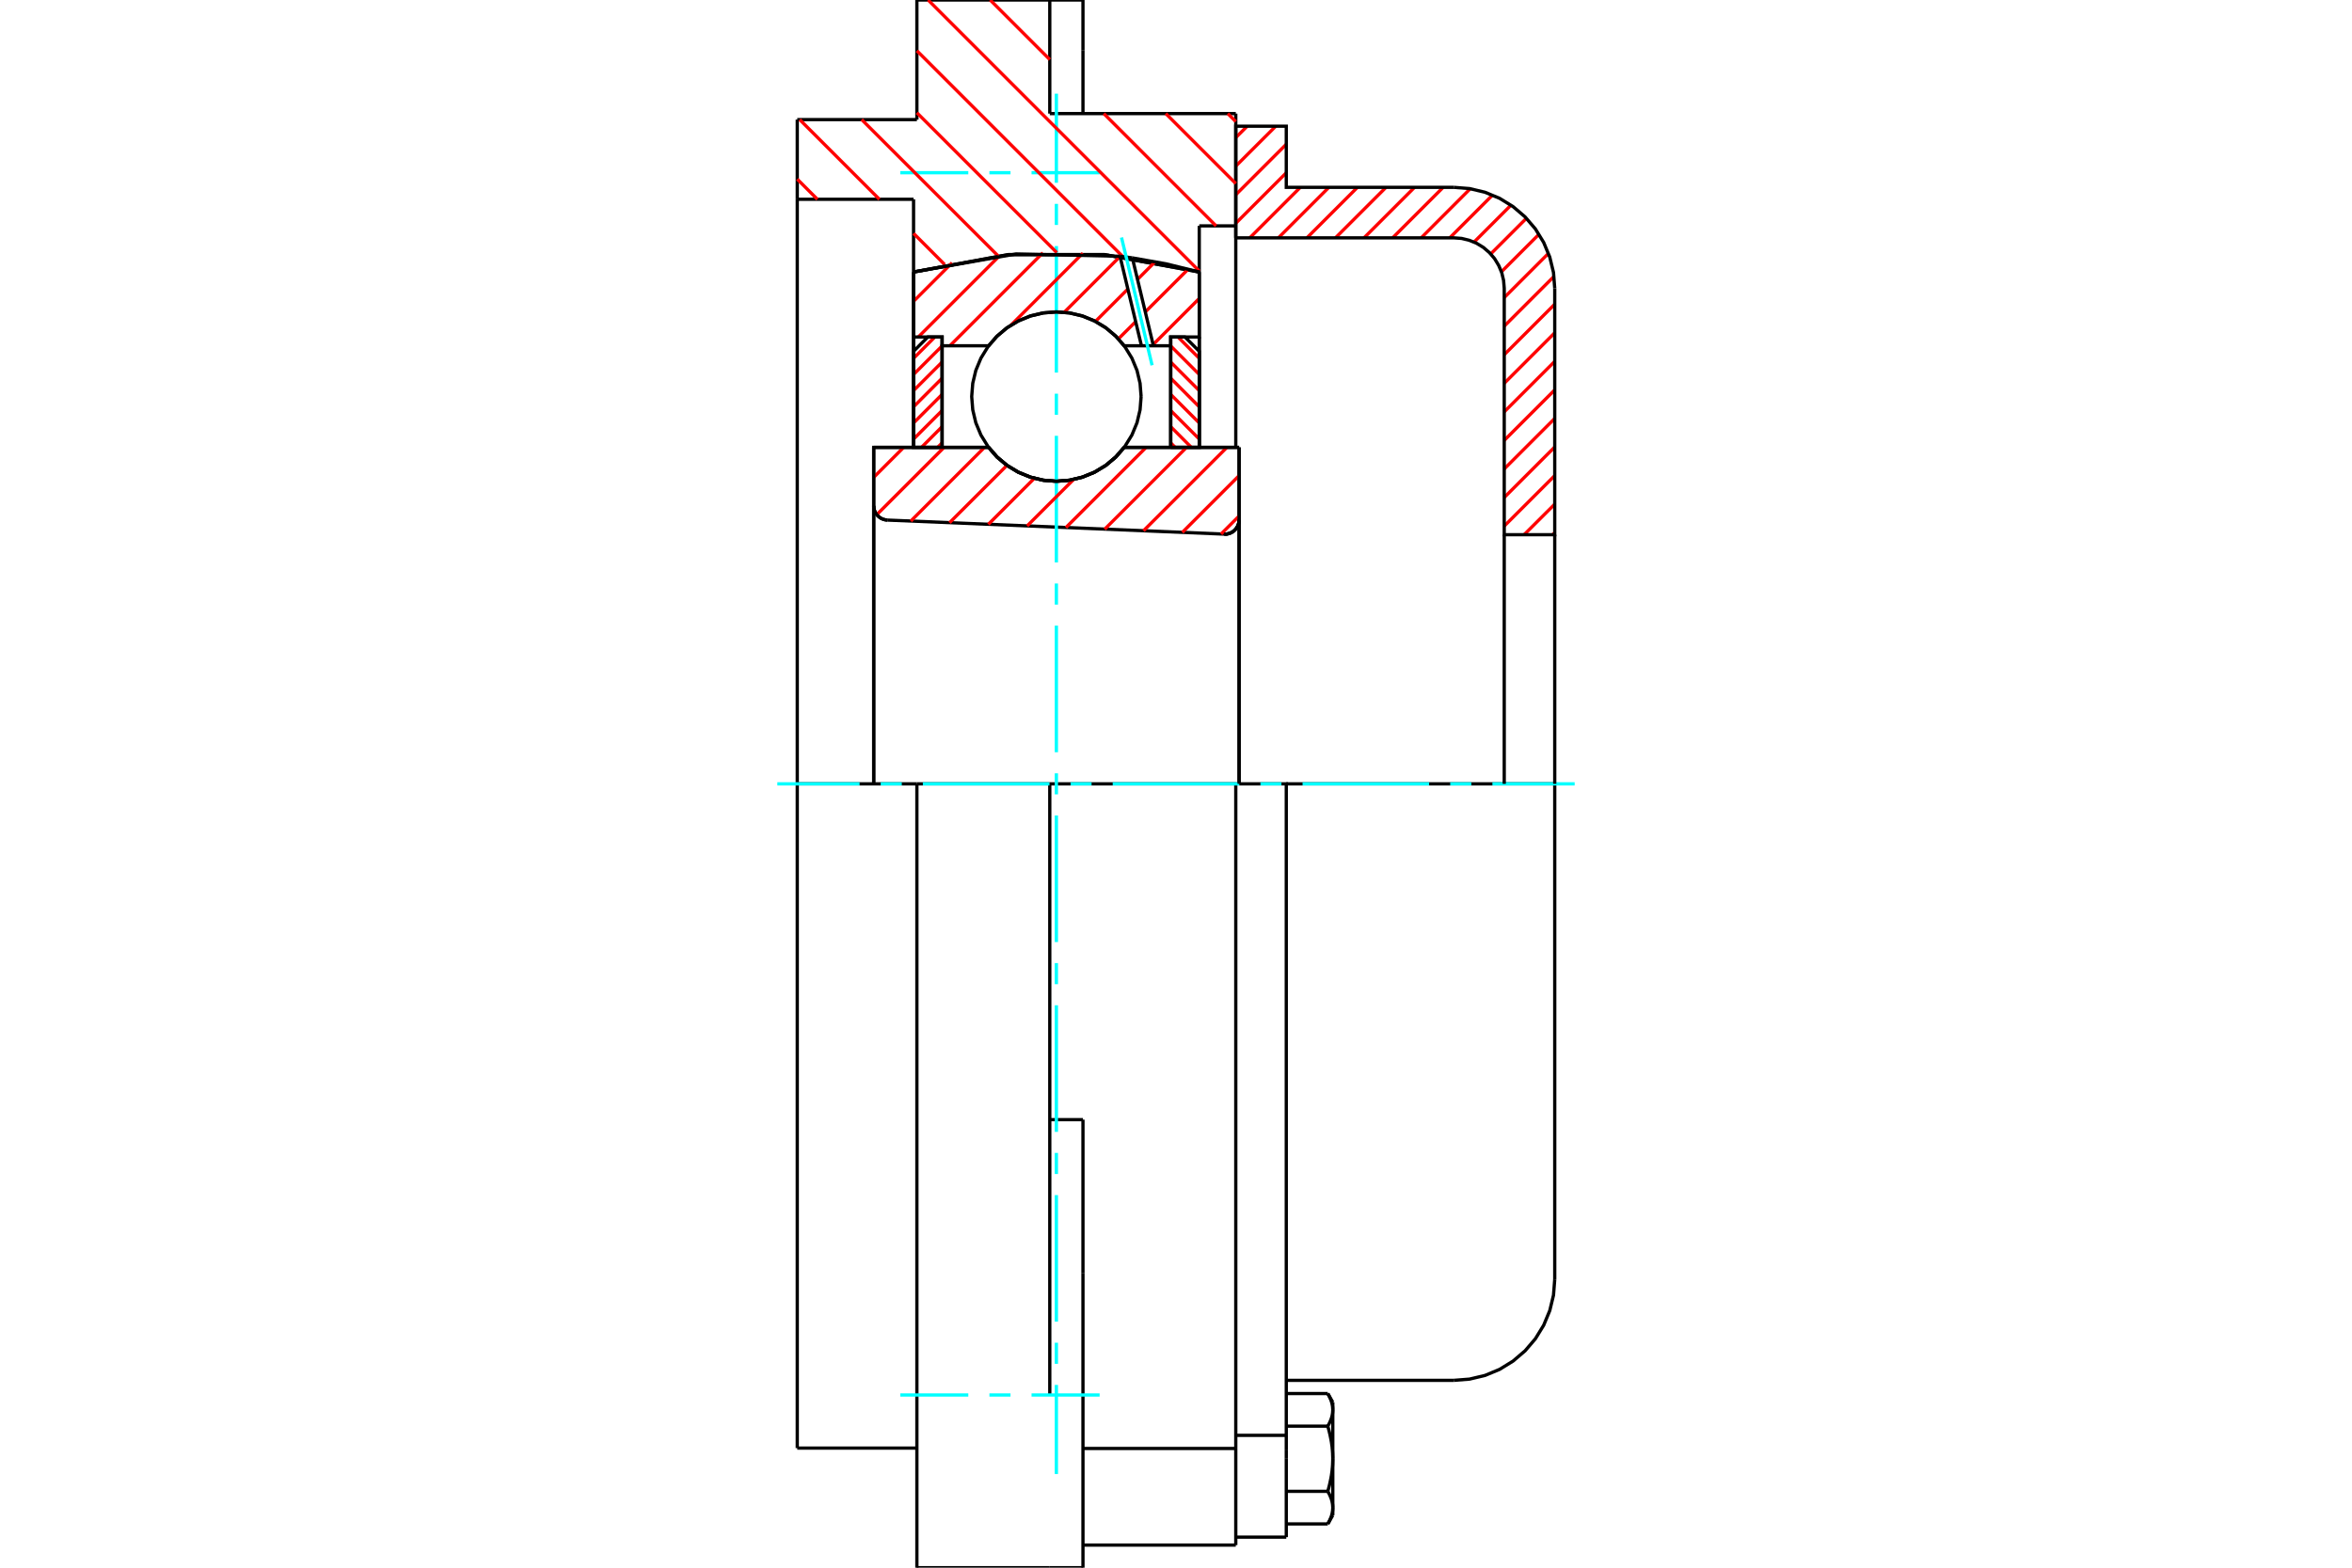 <?xml version="1.0" standalone="no"?>
<!DOCTYPE svg PUBLIC "-//W3C//DTD SVG 1.1//EN"
	"http://www.w3.org/Graphics/SVG/1.1/DTD/svg11.dtd">
<svg xmlns="http://www.w3.org/2000/svg" height="100%" width="100%" viewBox="0 0 36000 24000">
	<rect x="-1800" y="-1200" width="39600" height="26400" style="fill:#FFF"/>
	<g style="fill:none; fill-rule:evenodd" transform="matrix(1 0 0 1 0 0)">
		<g style="fill:none; stroke:#000; stroke-width:50; shape-rendering:geometricPrecision">
			<polyline points="18738,8177 18774,8176 18808,8169 18841,8156 18872,8139 18899,8116 18922,8090 18941,8060 18955,8028 18963,7994 18966,7958"/>
			<line x1="18966" y1="6849" x2="18966" y2="7958"/>
			<line x1="17207" y1="6849" x2="18966" y2="6849"/>
			<polyline points="15132,6849 15264,7000 15418,7128 15590,7231 15775,7306 15970,7352 16169,7368 16369,7352 16564,7306 16749,7231 16921,7128 17075,7000 17207,6849"/>
			<line x1="13373" y1="6849" x2="15132" y2="6849"/>
			<line x1="13373" y1="7744" x2="13373" y2="6849"/>
			<polyline points="13373,7744 13375,7777 13383,7809 13395,7840 13413,7869 13434,7895 13459,7917 13487,7936 13517,7949 13549,7958 13582,7962"/>
			<line x1="18738" y1="8177" x2="13582" y2="7962"/>
			<line x1="18966" y1="7958" x2="18966" y2="12000"/>
			<line x1="13373" y1="7744" x2="13373" y2="12000"/>
			<polyline points="18738,8177 18774,8176 18808,8169 18841,8156 18872,8139 18899,8116 18922,8090 18941,8060 18955,8028 18963,7994 18966,7958"/>
			<polyline points="18915,23654 18915,22332 18915,22175"/>
			<line x1="16576" y1="22175" x2="18915" y2="22175"/>
			<line x1="16068" y1="1739" x2="18915" y2="1739"/>
			<line x1="18915" y1="12000" x2="18915" y2="22175"/>
			<line x1="18915" y1="12000" x2="16068" y2="12000"/>
			<line x1="16576" y1="17141" x2="16068" y2="17141"/>
			<line x1="14034" y1="12000" x2="12203" y2="12000"/>
			<line x1="16068" y1="12000" x2="14034" y2="12000"/>
			<line x1="13983" y1="3051" x2="12203" y2="3051"/>
			<line x1="13983" y1="4164" x2="13983" y2="3051"/>
			<polyline points="18356,4164 16906,3898 15433,3898 13983,4164"/>
			<line x1="18356" y1="3458" x2="18356" y2="4164"/>
			<line x1="18915" y1="3458" x2="18356" y2="3458"/>
			<line x1="18915" y1="1739" x2="18915" y2="3458"/>
			<line x1="16068" y1="0" x2="16068" y2="1739"/>
			<line x1="14034" y1="0" x2="16068" y2="0"/>
			<line x1="14034" y1="1831" x2="14034" y2="0"/>
			<line x1="12203" y1="1831" x2="14034" y2="1831"/>
			<line x1="12203" y1="3051" x2="12203" y2="1831"/>
			<line x1="13983" y1="6849" x2="13983" y2="4164"/>
			<line x1="18356" y1="4164" x2="18356" y2="6849"/>
			<line x1="12203" y1="22169" x2="12203" y2="12000"/>
			<line x1="18915" y1="3458" x2="18915" y2="6849"/>
			<line x1="12203" y1="12000" x2="12203" y2="3051"/>
			<line x1="16576" y1="19486" x2="16576" y2="17141"/>
			<line x1="16068" y1="21356" x2="16068" y2="12000"/>
			<line x1="16576" y1="24000" x2="16576" y2="19486"/>
			<line x1="16576" y1="774" x2="16576" y2="0"/>
			<line x1="16576" y1="1739" x2="16576" y2="774"/>
			<polyline points="14034,24000 14034,21356 14034,12000"/>
			<line x1="14034" y1="24000" x2="16068" y2="24000"/>
			<line x1="16576" y1="23654" x2="18915" y2="23654"/>
			<line x1="12203" y1="22169" x2="14034" y2="22169"/>
			<line x1="16576" y1="0" x2="16068" y2="0"/>
			<line x1="16068" y1="24000" x2="16576" y2="24000"/>
			<line x1="18915" y1="21974" x2="19688" y2="21974"/>
			<line x1="19688" y1="22204" x2="19688" y2="21974"/>
			<line x1="19688" y1="22332" x2="19688" y2="22204"/>
			<line x1="19688" y1="23532" x2="19688" y2="22332"/>
			<polyline points="19688,21974 19688,12000 18915,12000"/>
			<polyline points="20323,21833 20327,21825 20332,21817 20336,21810 20340,21802 20344,21794 20348,21787 20351,21779 20355,21772 20358,21765 20361,21757 20364,21750 20367,21743 20370,21736 20373,21728 20375,21721 20378,21714 20380,21707 20382,21700 20384,21693 20386,21686 20388,21679 20390,21673 20391,21666 20392,21659 20394,21652 20395,21645 20396,21638 20397,21631 20398,21625 20398,21618 20399,21611 20399,21604 20400,21597 20400,21590 20400,21584"/>
			<polyline points="20400,22332 20400,22318 20400,22305 20399,22291 20399,22277 20398,22264 20398,22250 20397,22236 20396,22223 20395,22209 20394,22195 20392,22182 20391,22168 20390,22154 20388,22140 20386,22127 20384,22113 20382,22099 20380,22085 20378,22071 20375,22057 20373,22042 20370,22028 20367,22014 20364,21999 20361,21985 20358,21970 20355,21955 20351,21941 20348,21926 20344,21911 20340,21895 20336,21880 20332,21865 20327,21849 20323,21833"/>
			<line x1="20400" y1="21584" x2="20400" y2="22332"/>
			<polyline points="20400,23081 20400,23074 20400,23067 20399,23060 20399,23053 20398,23047 20398,23040 20397,23033 20396,23026 20395,23019 20394,23012 20392,23006 20391,22999 20390,22992 20388,22985 20386,22978 20384,22971 20382,22964 20380,22957 20378,22950 20375,22943 20373,22936 20370,22929 20367,22922 20364,22914 20361,22907 20358,22900 20355,22892 20351,22885 20348,22878 20344,22870 20340,22862 20336,22855 20332,22847 20327,22839 20323,22831"/>
			<line x1="20400" y1="22332" x2="20400" y2="23081"/>
			<polyline points="20323,22831 20327,22815 20332,22800 20336,22784 20340,22769 20344,22754 20348,22739 20351,22724 20355,22709 20358,22694 20361,22680 20364,22665 20367,22651 20370,22636 20373,22622 20375,22608 20378,22594 20380,22580 20382,22566 20384,22552 20386,22538 20388,22524 20390,22510 20391,22496 20392,22483 20394,22469 20395,22455 20396,22442 20397,22428 20398,22414 20398,22401 20399,22387 20399,22373 20400,22360 20400,22346 20400,22332"/>
			<line x1="20400" y1="23081" x2="20400" y2="23197"/>
			<polyline points="20323,23330 20327,23322 20332,23315 20336,23307 20340,23299 20344,23292 20348,23284 20351,23277 20355,23269 20358,23262 20361,23254 20364,23247 20367,23240 20370,23233 20373,23226 20375,23219 20378,23212 20380,23205 20382,23198 20384,23191 20386,23184 20388,23177 20390,23170 20391,23163 20392,23156 20394,23149 20395,23142 20396,23135 20397,23129 20398,23122 20398,23115 20399,23108 20399,23101 20400,23095 20400,23088 20400,23081"/>
			<polyline points="20400,21584 20400,21577 20400,21570 20399,21563 20399,21556 20398,21549 20398,21543 20397,21536 20396,21529 20395,21522 20394,21515 20392,21508 20391,21502 20390,21495 20388,21488 20386,21481 20384,21474 20382,21467 20380,21460 20378,21453 20375,21446 20373,21439 20370,21432 20367,21424 20364,21417 20361,21410 20358,21403 20355,21395 20351,21388 20348,21380 20344,21373 20340,21365 20336,21358 20332,21350 20327,21342 20323,21334"/>
			<line x1="20400" y1="21468" x2="20400" y2="21584"/>
			<line x1="19688" y1="23330" x2="20323" y2="23330"/>
			<line x1="19688" y1="22831" x2="20323" y2="22831"/>
			<line x1="19688" y1="21833" x2="20323" y2="21833"/>
			<line x1="19688" y1="21334" x2="20323" y2="21334"/>
			<polyline points="23797,12000 22251,12000 19688,12000"/>
			<line x1="23797" y1="19586" x2="23797" y2="12000"/>
			<line x1="18915" y1="23532" x2="19688" y2="23532"/>
			<line x1="20323" y1="23330" x2="20400" y2="23197"/>
			<line x1="20400" y1="21468" x2="20323" y2="21334"/>
			<polyline points="22251,21132 22493,21113 22729,21057 22953,20964 23159,20837 23344,20679 23501,20495 23628,20288 23721,20064 23778,19828 23797,19586"/>
			<line x1="19688" y1="21132" x2="22251" y2="21132"/>
		</g>
		<g style="fill:none; stroke:#0FF; stroke-width:50; shape-rendering:geometricPrecision">
			<line x1="16169" y1="22566" x2="16169" y2="21202"/>
			<line x1="16169" y1="20879" x2="16169" y2="20556"/>
			<line x1="16169" y1="20233" x2="16169" y2="18296"/>
			<line x1="16169" y1="17973" x2="16169" y2="17650"/>
			<line x1="16169" y1="17328" x2="16169" y2="15390"/>
			<line x1="16169" y1="15067" x2="16169" y2="14744"/>
			<line x1="16169" y1="14422" x2="16169" y2="12484"/>
			<line x1="16169" y1="12161" x2="16169" y2="11839"/>
			<line x1="16169" y1="11516" x2="16169" y2="9578"/>
			<line x1="16169" y1="9256" x2="16169" y2="8933"/>
			<line x1="16169" y1="8610" x2="16169" y2="6672"/>
			<line x1="16169" y1="6350" x2="16169" y2="6027"/>
			<line x1="16169" y1="5704" x2="16169" y2="3767"/>
			<line x1="16169" y1="3444" x2="16169" y2="3121"/>
			<line x1="16169" y1="2798" x2="16169" y2="1434"/>
			<line x1="11898" y1="12000" x2="13157" y2="12000"/>
			<line x1="13480" y1="12000" x2="13803" y2="12000"/>
			<line x1="14125" y1="12000" x2="16063" y2="12000"/>
			<line x1="16386" y1="12000" x2="16708" y2="12000"/>
			<line x1="17031" y1="12000" x2="18969" y2="12000"/>
			<line x1="19292" y1="12000" x2="19614" y2="12000"/>
			<line x1="19937" y1="12000" x2="21875" y2="12000"/>
			<line x1="22197" y1="12000" x2="22520" y2="12000"/>
			<line x1="22843" y1="12000" x2="24102" y2="12000"/>
			<line x1="13780" y1="2644" x2="14821" y2="2644"/>
			<line x1="15144" y1="2644" x2="15467" y2="2644"/>
			<line x1="15789" y1="2644" x2="16831" y2="2644"/>
			<line x1="13780" y1="21356" x2="14821" y2="21356"/>
			<line x1="15144" y1="21356" x2="15467" y2="21356"/>
			<line x1="15789" y1="21356" x2="16831" y2="21356"/>
		</g>
		<g style="fill:none; stroke:#F00; stroke-width:50; shape-rendering:geometricPrecision">
			<line x1="23797" y1="8155" x2="23765" y2="8186"/>
			<line x1="23797" y1="7718" x2="23328" y2="8186"/>
			<line x1="23797" y1="7281" x2="23024" y2="8054"/>
			<line x1="23797" y1="6843" x2="23024" y2="7616"/>
			<line x1="23797" y1="6406" x2="23024" y2="7179"/>
			<line x1="23797" y1="5969" x2="23024" y2="6742"/>
			<line x1="23797" y1="5532" x2="23024" y2="6305"/>
			<line x1="23797" y1="5095" x2="23024" y2="5868"/>
			<line x1="23797" y1="4657" x2="23024" y2="5430"/>
			<line x1="23786" y1="4231" x2="23024" y2="4993"/>
			<line x1="23701" y1="3879" x2="23024" y2="4556"/>
			<line x1="23556" y1="3586" x2="22981" y2="4161"/>
			<line x1="23364" y1="3341" x2="22817" y2="3888"/>
			<line x1="23127" y1="3141" x2="22562" y2="3706"/>
			<line x1="22844" y1="2987" x2="22190" y2="3641"/>
			<line x1="22504" y1="2889" x2="21753" y2="3641"/>
			<line x1="22089" y1="2868" x2="21316" y2="3641"/>
			<line x1="21651" y1="2868" x2="20878" y2="3641"/>
			<line x1="21214" y1="2868" x2="20441" y2="3641"/>
			<line x1="20777" y1="2868" x2="20004" y2="3641"/>
			<line x1="20340" y1="2868" x2="19567" y2="3641"/>
			<line x1="19903" y1="2868" x2="19130" y2="3641"/>
			<line x1="19688" y1="2645" x2="18915" y2="3418"/>
			<line x1="19688" y1="2208" x2="18915" y2="2981"/>
			<line x1="19527" y1="1932" x2="18915" y2="2543"/>
			<line x1="19090" y1="1932" x2="18915" y2="2106"/>
		</g>
		<g style="fill:none; stroke:#000; stroke-width:50; shape-rendering:geometricPrecision">
			<polyline points="18915,3641 18915,1932 19688,1932 19688,2868 22251,2868"/>
			<polyline points="23797,4414 23778,4172 23721,3936 23628,3712 23501,3505 23344,3321 23159,3163 22953,3036 22729,2943 22493,2887 22251,2868"/>
			<polyline points="23797,4414 23797,8186 23024,8186 23024,4414 23014,4293 22986,4175 22939,4063 22876,3959 22797,3867 22705,3788 22602,3725 22490,3679 22372,3650 22251,3641 18915,3641"/>
			<line x1="23797" y1="12000" x2="23797" y2="8186"/>
			<line x1="23024" y1="8186" x2="23024" y2="12000"/>
		</g>
		<g style="fill:none; stroke:#F00; stroke-width:50; shape-rendering:geometricPrecision">
			<line x1="18793" y1="1739" x2="18915" y2="1861"/>
			<line x1="17844" y1="1739" x2="18915" y2="2810"/>
			<line x1="15156" y1="0" x2="16068" y2="912"/>
			<line x1="16895" y1="1739" x2="18613" y2="3458"/>
			<line x1="14206" y1="0" x2="18356" y2="4150"/>
			<line x1="14034" y1="777" x2="17189" y2="3932"/>
			<line x1="14034" y1="1726" x2="16176" y2="3868"/>
			<line x1="13189" y1="1831" x2="15274" y2="3915"/>
			<line x1="12240" y1="1831" x2="13460" y2="3051"/>
			<line x1="13983" y1="3573" x2="14459" y2="4050"/>
			<line x1="12203" y1="2743" x2="12511" y2="3051"/>
		</g>
		<g style="fill:none; stroke:#000; stroke-width:50; shape-rendering:geometricPrecision">
			<polyline points="18356,4164 16906,3898 15433,3898 13983,4164"/>
		</g>
		<g style="fill:none; stroke:#F00; stroke-width:50; shape-rendering:geometricPrecision">
			<line x1="14309" y1="5159" x2="13983" y2="5486"/>
			<line x1="14420" y1="5296" x2="13983" y2="5733"/>
			<line x1="14420" y1="5543" x2="13983" y2="5980"/>
			<line x1="14420" y1="5790" x2="13983" y2="6228"/>
			<line x1="14420" y1="6038" x2="13983" y2="6475"/>
			<line x1="14420" y1="6285" x2="13983" y2="6722"/>
			<line x1="14420" y1="6532" x2="14104" y2="6849"/>
			<line x1="14420" y1="6780" x2="14351" y2="6849"/>
		</g>
		<g style="fill:none; stroke:#000; stroke-width:50; shape-rendering:geometricPrecision">
			<polyline points="14420,6849 14420,5159 14202,5159 13983,5378 13983,6849 14420,6849"/>
		</g>
		<g style="fill:none; stroke:#F00; stroke-width:50; shape-rendering:geometricPrecision">
			<line x1="18030" y1="5159" x2="18356" y2="5486"/>
			<line x1="17919" y1="5296" x2="18356" y2="5733"/>
			<line x1="17919" y1="5543" x2="18356" y2="5980"/>
			<line x1="17919" y1="5790" x2="18356" y2="6228"/>
			<line x1="17919" y1="6038" x2="18356" y2="6475"/>
			<line x1="17919" y1="6285" x2="18356" y2="6722"/>
			<line x1="17919" y1="6532" x2="18235" y2="6849"/>
			<line x1="17919" y1="6780" x2="17988" y2="6849"/>
		</g>
		<g style="fill:none; stroke:#000; stroke-width:50; shape-rendering:geometricPrecision">
			<polyline points="17919,6849 17919,5159 18137,5159 18356,5378 18356,6849 17919,6849"/>
			<polyline points="17466,6071 17450,5868 17403,5671 17325,5483 17218,5309 17086,5154 16932,5022 16758,4916 16570,4838 16372,4791 16169,4775 15967,4791 15769,4838 15581,4916 15407,5022 15253,5154 15121,5309 15014,5483 14936,5671 14889,5868 14873,6071 14889,6274 14936,6472 15014,6660 15121,6833 15253,6988 15407,7120 15581,7226 15769,7304 15967,7352 16169,7368 16372,7352 16570,7304 16758,7226 16932,7120 17086,6988 17218,6833 17325,6660 17403,6472 17450,6274 17466,6071"/>
		</g>
		<g style="fill:none; stroke:#F00; stroke-width:50; shape-rendering:geometricPrecision">
			<line x1="18356" y1="4569" x2="17650" y2="5275"/>
			<line x1="18185" y1="4122" x2="17530" y2="4776"/>
			<line x1="17383" y1="4924" x2="17118" y2="5188"/>
			<line x1="17679" y1="4009" x2="17411" y2="4278"/>
			<line x1="17263" y1="4425" x2="16767" y2="4921"/>
			<line x1="17144" y1="3926" x2="16289" y2="4781"/>
			<line x1="16575" y1="3876" x2="15475" y2="4977"/>
			<line x1="15963" y1="3870" x2="14540" y2="5293"/>
			<line x1="15300" y1="3915" x2="14056" y2="5159"/>
			<line x1="14573" y1="4023" x2="13983" y2="4613"/>
		</g>
		<g style="fill:none; stroke:#000; stroke-width:50; shape-rendering:geometricPrecision">
			<polyline points="13983,6849 13983,5159 13983,4164"/>
			<polyline points="17143,3923 15551,3888 13983,4164"/>
			<polyline points="17332,3948 17238,3935 17143,3923"/>
			<polyline points="18356,4164 17847,4039 17332,3948"/>
			<polyline points="18356,4164 18356,5159 17919,5159 17919,5293 17919,6849"/>
			<polyline points="17919,5293 17654,5293 17471,5293 17207,5293 17075,5143 16921,5015 16749,4911 16564,4836 16369,4790 16169,4775 15970,4790 15775,4836 15590,4911 15418,5015 15264,5143 15132,5293 14420,5293 14420,6849"/>
			<polyline points="14420,5293 14420,5159 13983,5159"/>
			<line x1="18356" y1="5159" x2="18356" y2="6849"/>
		</g>
		<g style="fill:none; stroke:#0FF; stroke-width:50; shape-rendering:geometricPrecision">
			<line x1="17634" y1="5592" x2="17166" y2="3636"/>
		</g>
		<g style="fill:none; stroke:#000; stroke-width:50; shape-rendering:geometricPrecision">
			<line x1="17471" y1="5293" x2="17143" y2="3923"/>
			<line x1="17654" y1="5293" x2="17332" y2="3948"/>
		</g>
		<g style="fill:none; stroke:#F00; stroke-width:50; shape-rendering:geometricPrecision">
			<line x1="18966" y1="7899" x2="18690" y2="8175"/>
			<line x1="18966" y1="7281" x2="18097" y2="8150"/>
			<line x1="18779" y1="6849" x2="17503" y2="8125"/>
			<line x1="18161" y1="6849" x2="16909" y2="8101"/>
			<line x1="17542" y1="6849" x2="16315" y2="8076"/>
			<line x1="16432" y1="7341" x2="15722" y2="8051"/>
			<line x1="15832" y1="7322" x2="15128" y2="8027"/>
			<line x1="15413" y1="7124" x2="14534" y2="8002"/>
			<line x1="15069" y1="6849" x2="13941" y2="7977"/>
			<line x1="14450" y1="6849" x2="13420" y2="7879"/>
			<line x1="13832" y1="6849" x2="13373" y2="7308"/>
		</g>
		<g style="fill:none; stroke:#000; stroke-width:50; shape-rendering:geometricPrecision">
			<polyline points="13373,7744 13375,7777 13383,7809 13395,7840 13413,7869 13434,7895 13459,7917 13487,7936 13517,7949 13549,7958 13582,7962"/>
			<polyline points="18738,8177 18774,8176 18808,8169 18841,8156 18872,8139 18899,8116 18922,8090 18941,8060 18955,8028 18963,7994 18966,7958"/>
			<polyline points="18966,6849 18529,6849 17207,6849"/>
			<polyline points="15132,6849 15264,7000 15418,7128 15590,7231 15775,7306 15970,7352 16169,7368 16369,7352 16564,7306 16749,7231 16921,7128 17075,7000 17207,6849"/>
			<polyline points="15132,6849 13810,6849 13373,6849 13373,12000"/>
			<line x1="18966" y1="12000" x2="18966" y2="6849"/>
		</g>
	</g>
</svg>
